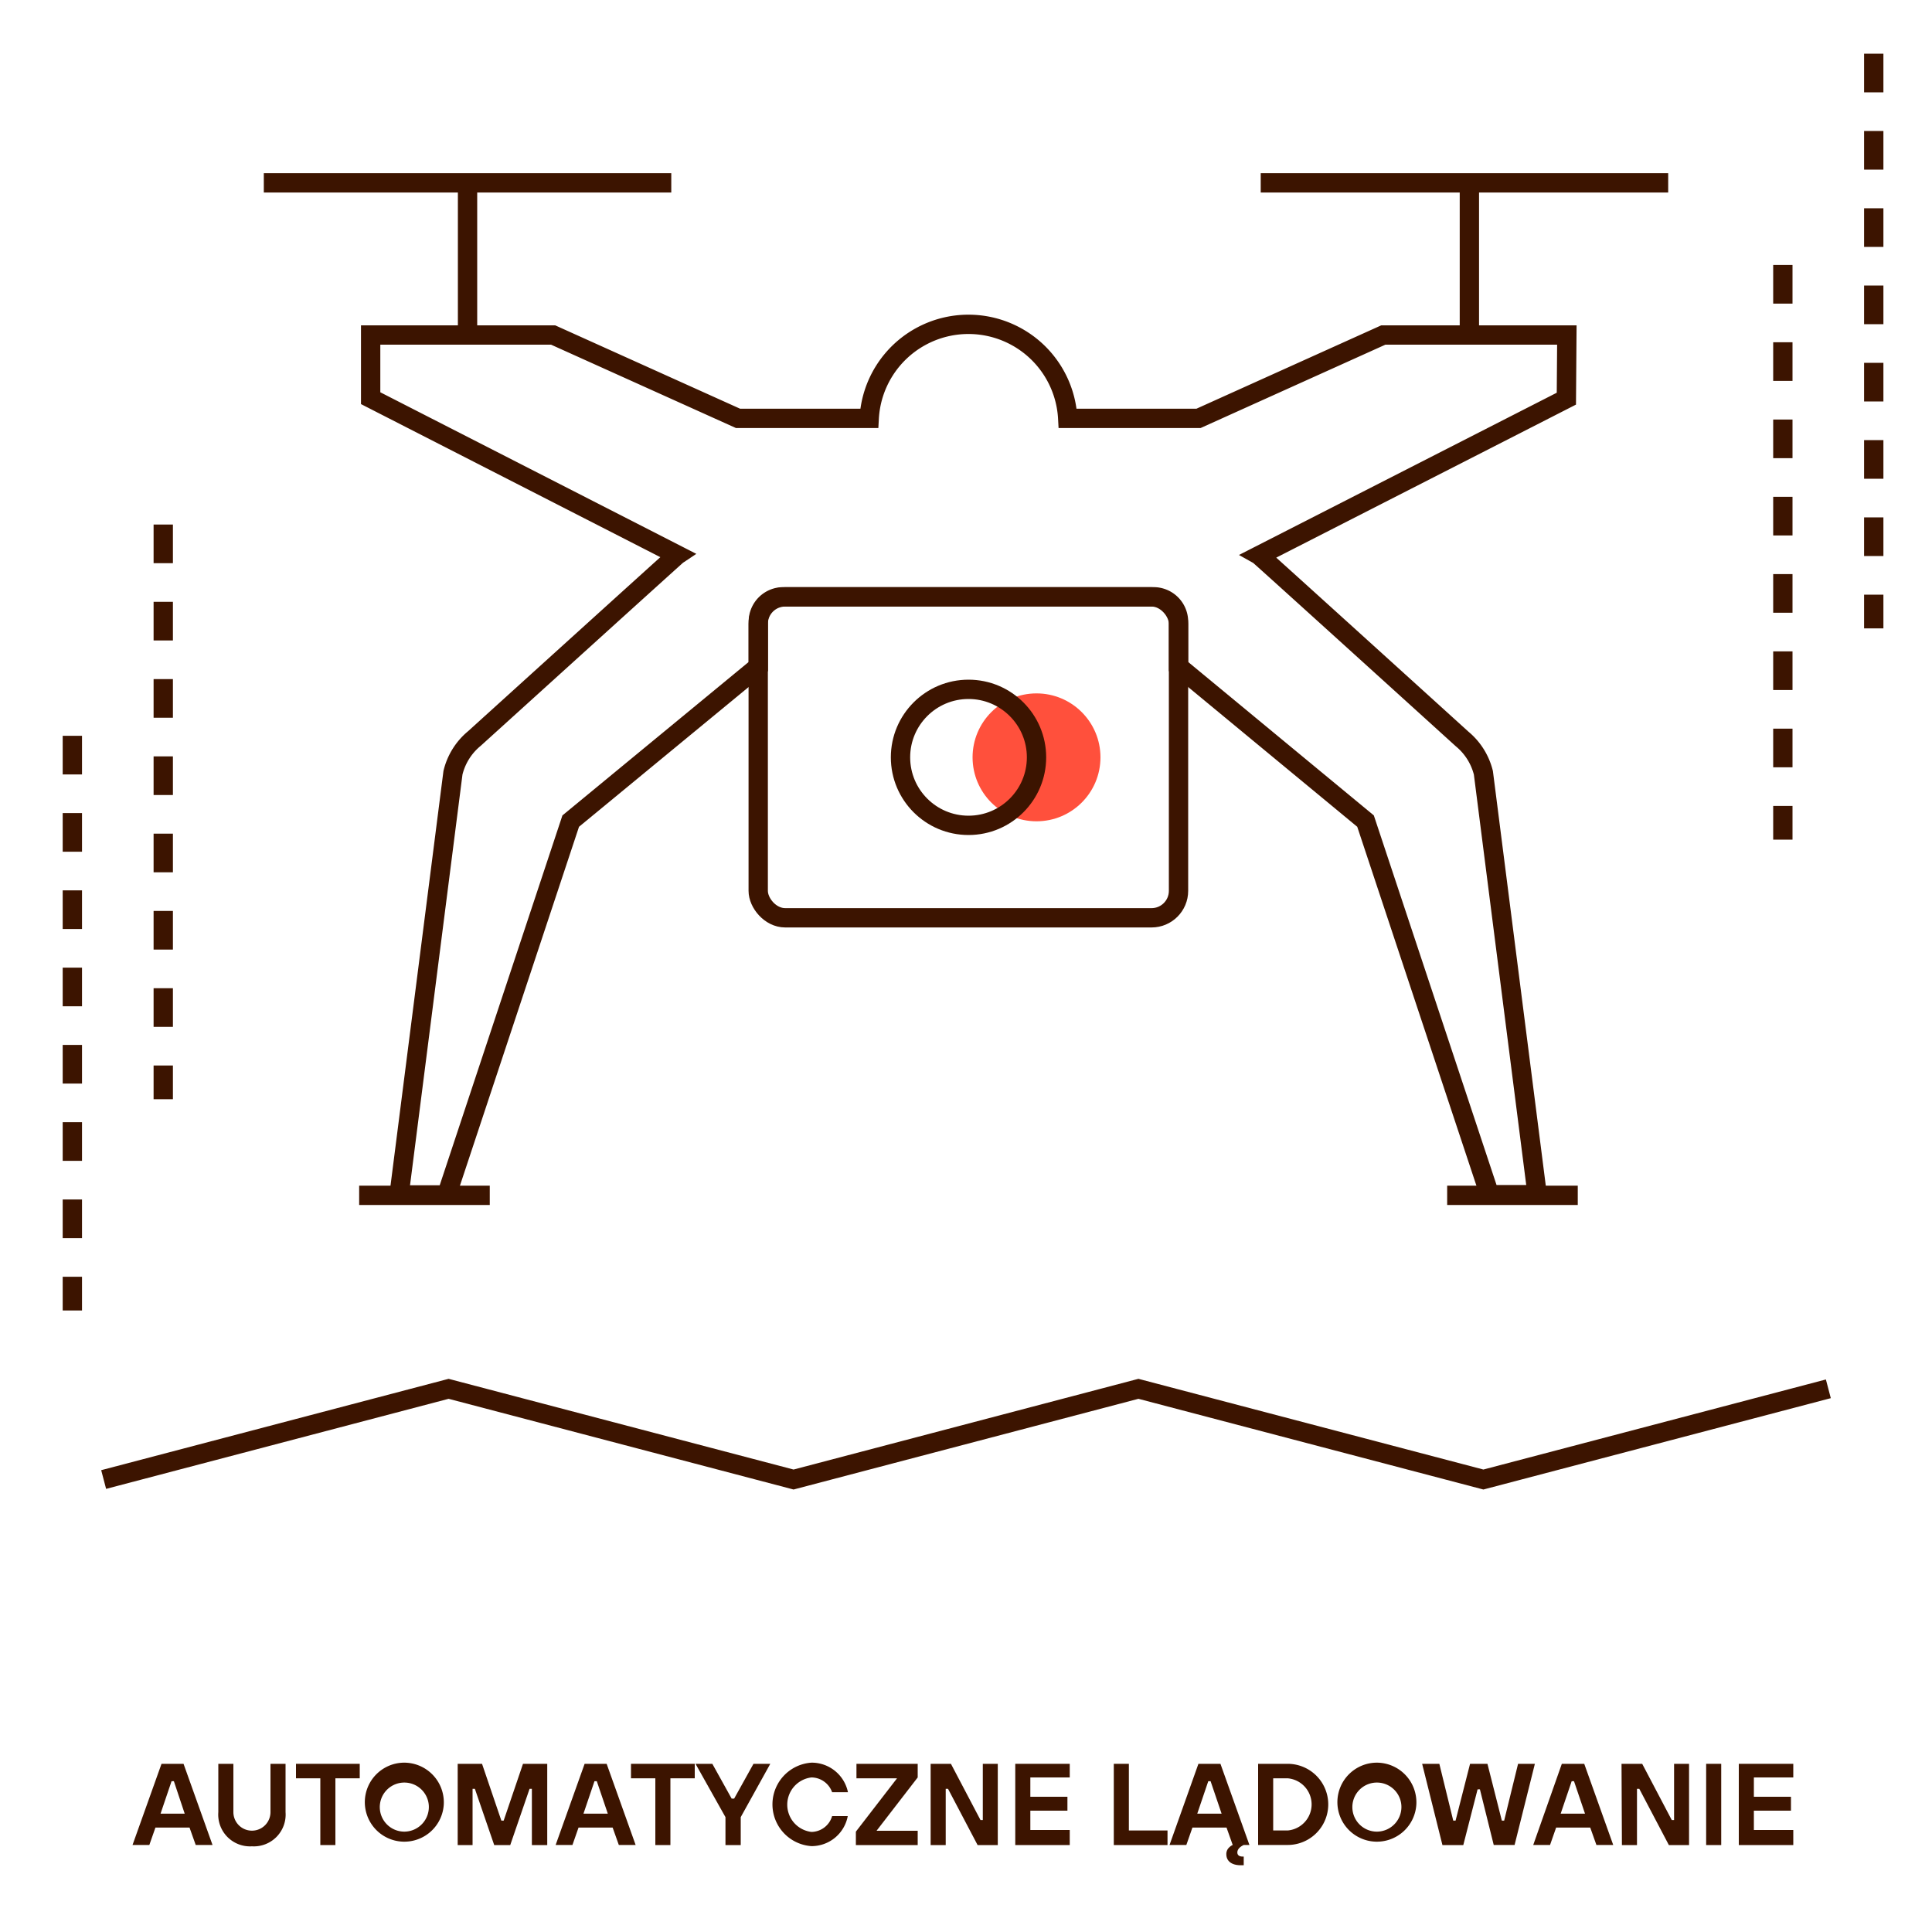 <svg id="Warstwa_1" data-name="Warstwa 1" xmlns="http://www.w3.org/2000/svg" viewBox="0 0 200 200"><defs><style>.cls-1{fill:#ff503c;}.cls-2,.cls-4{fill:none;stroke:#3c1400;stroke-width:2px;}.cls-3{fill:#3c1400;}.cls-4{stroke-dasharray:4;}</style></defs><circle class="cls-1" cx="107.3" cy="78.4" r="6.62"/><line class="cls-2" x1="48.4" y1="34.68" x2="48.4" y2="18.93"/><line class="cls-2" x1="27.31" y1="18.93" x2="69.49" y2="18.93"/><line class="cls-2" x1="152.11" y1="34.68" x2="152.11" y2="18.93"/><line class="cls-2" x1="130.51" y1="18.93" x2="172.69" y2="18.93"/><line class="cls-2" x1="37.18" y1="123.74" x2="50.7" y2="123.74"/><line class="cls-2" x1="163.33" y1="123.74" x2="149.81" y2="123.74"/><rect class="cls-2" x="78.49" y="61.79" width="43.51" height="33.22" rx="2.79"/><path class="cls-2" d="M162.2,34.68h-19l-19.13,8.63H110.53a10.29,10.29,0,0,0-20.55,0H76.4L57.26,34.68H38.37v6.54L70.11,57.45c-.12.08-21,19-21,19A6.59,6.59,0,0,0,46.89,80L41.31,123.7h4.93L59.08,85,78.5,69V64.35a2.58,2.58,0,0,1,2.58-2.57h38.35A2.58,2.58,0,0,1,122,64.35V69l19.36,16,12.84,38.67h4.93L153.56,80a6.6,6.6,0,0,0-2.2-3.5s-20.86-18.92-21-19l31.79-16.23Z"/><circle class="cls-2" cx="100.26" cy="78.4" r="7.04"/><path class="cls-3" d="M16.72,182.59H19l3,8.4H20.26l-.64-1.8H16.09l-.63,1.8H13.72Zm2.4,5.16L18,184.39h-.24l-1.14,3.36Z"/><path class="cls-3" d="M22.6,182.59h1.56v5a1.92,1.92,0,1,0,3.84,0v-5h1.56v5a3.29,3.29,0,0,1-3.48,3.54,3.29,3.29,0,0,1-3.48-3.54Z"/><path class="cls-3" d="M33.16,184.09H30.64v-1.5h6.6v1.5H34.72V191H33.16Z"/><path class="cls-3" d="M45.94,186.79a4.09,4.09,0,1,1-4.08-4.32A4.11,4.11,0,0,1,45.94,186.79Zm-1.56,0a2.54,2.54,0,1,0-2.52,2.82A2.55,2.55,0,0,0,44.38,186.79Z"/><path class="cls-3" d="M47.38,182.59H49.9l2,5.88h.24l2-5.88h2.51V191H55.06v-5.82h-.24l-2,5.82H51.16l-2-5.82h-.24V191H47.38Z"/><path class="cls-3" d="M60.52,182.59H62.8l3,8.4H64.06l-.64-1.8H59.89l-.63,1.8H57.52Zm2.4,5.16-1.14-3.36h-.24l-1.14,3.36Z"/><path class="cls-3" d="M67.84,184.09H65.32v-1.5h6.6v1.5H69.4V191H67.84Z"/><path class="cls-3" d="M75.1,188.11,72,182.59h1.74l2,3.6H76l2-3.6h1.74l-3.06,5.52V191H75.1Z"/><path class="cls-3" d="M87.76,188A3.81,3.81,0,0,1,84,191.11a4.33,4.33,0,0,1,0-8.64,3.83,3.83,0,0,1,3.78,3.06H86.14A2.29,2.29,0,0,0,84,184a2.84,2.84,0,0,0,0,5.64A2.26,2.26,0,0,0,86.14,188Z"/><path class="cls-3" d="M88.6,189.61l4.26-5.52h-4.2v-1.5H95V184l-4.26,5.52H95V191H88.6Z"/><path class="cls-3" d="M96.34,182.59h2.1l3.06,5.82h.24v-5.82h1.55V191H101.2l-3.06-5.82H97.9V191H96.34Z"/><path class="cls-3" d="M105.1,182.59h5.64V184h-4.08v2h3.84v1.44h-3.84v2h4.08V191H105.1Z"/><path class="cls-3" d="M115.3,182.59h1.56v6.9h4V191H115.3Z"/><path class="cls-3" d="M124.06,182.59h2.28l3,8.4h-.59c-.24.12-.66.36-.66.78,0,.24.16.42.54.42h.12v.9h-.3c-1,0-1.5-.47-1.5-1.14a.93.93,0,0,1,.32-.73,1.2,1.2,0,0,1,.34-.23l-.64-1.8h-3.53l-.63,1.8h-1.74Zm2.4,5.16-1.14-3.36h-.24l-1.14,3.36Z"/><path class="cls-3" d="M130.24,182.59h3.06a4.2,4.2,0,0,1,0,8.4h-3.06Zm3.06,6.9a2.71,2.71,0,0,0,0-5.4h-1.5v5.4Z"/><path class="cls-3" d="M146.62,186.79a4.09,4.09,0,1,1-4.08-4.32A4.11,4.11,0,0,1,146.62,186.79Zm-1.56,0a2.54,2.54,0,1,0-2.52,2.82A2.55,2.55,0,0,0,145.06,186.79Z"/><path class="cls-3" d="M147.22,182.59H149l1.44,5.88h.24l1.5-5.88h1.8l1.49,5.88h.24l1.44-5.88h1.74l-2.1,8.4h-2.16l-1.43-5.76h-.24L151.48,191h-2.16Z"/><path class="cls-3" d="M161.68,182.59H164l3,8.4h-1.74l-.64-1.8h-3.53l-.63,1.8h-1.74Zm2.4,5.16-1.14-3.36h-.24l-1.14,3.36Z"/><path class="cls-3" d="M167.86,182.59H170l3.06,5.82h.24v-5.82h1.55V191h-2.09l-3.06-5.82h-.24V191h-1.56Z"/><path class="cls-3" d="M176.62,182.59h1.56V191h-1.56Z"/><path class="cls-3" d="M180,182.59h5.64V184h-4.08v2h3.84v1.44h-3.84v2h4.08V191H180Z"/><polyline class="cls-2" points="189.27 143.77 153.56 153.16 117.85 143.77 82.15 153.16 46.44 143.77 10.73 153.16"/><line class="cls-4" x1="184.56" y1="27.43" x2="184.56" y2="86.92"/><line class="cls-4" x1="193.97" y1="5.56" x2="193.97" y2="65.05"/><line class="cls-4" x1="7.49" y1="76.17" x2="7.49" y2="135.66"/><line class="cls-4" x1="16.9" y1="54.3" x2="16.9" y2="113.79"/></svg>